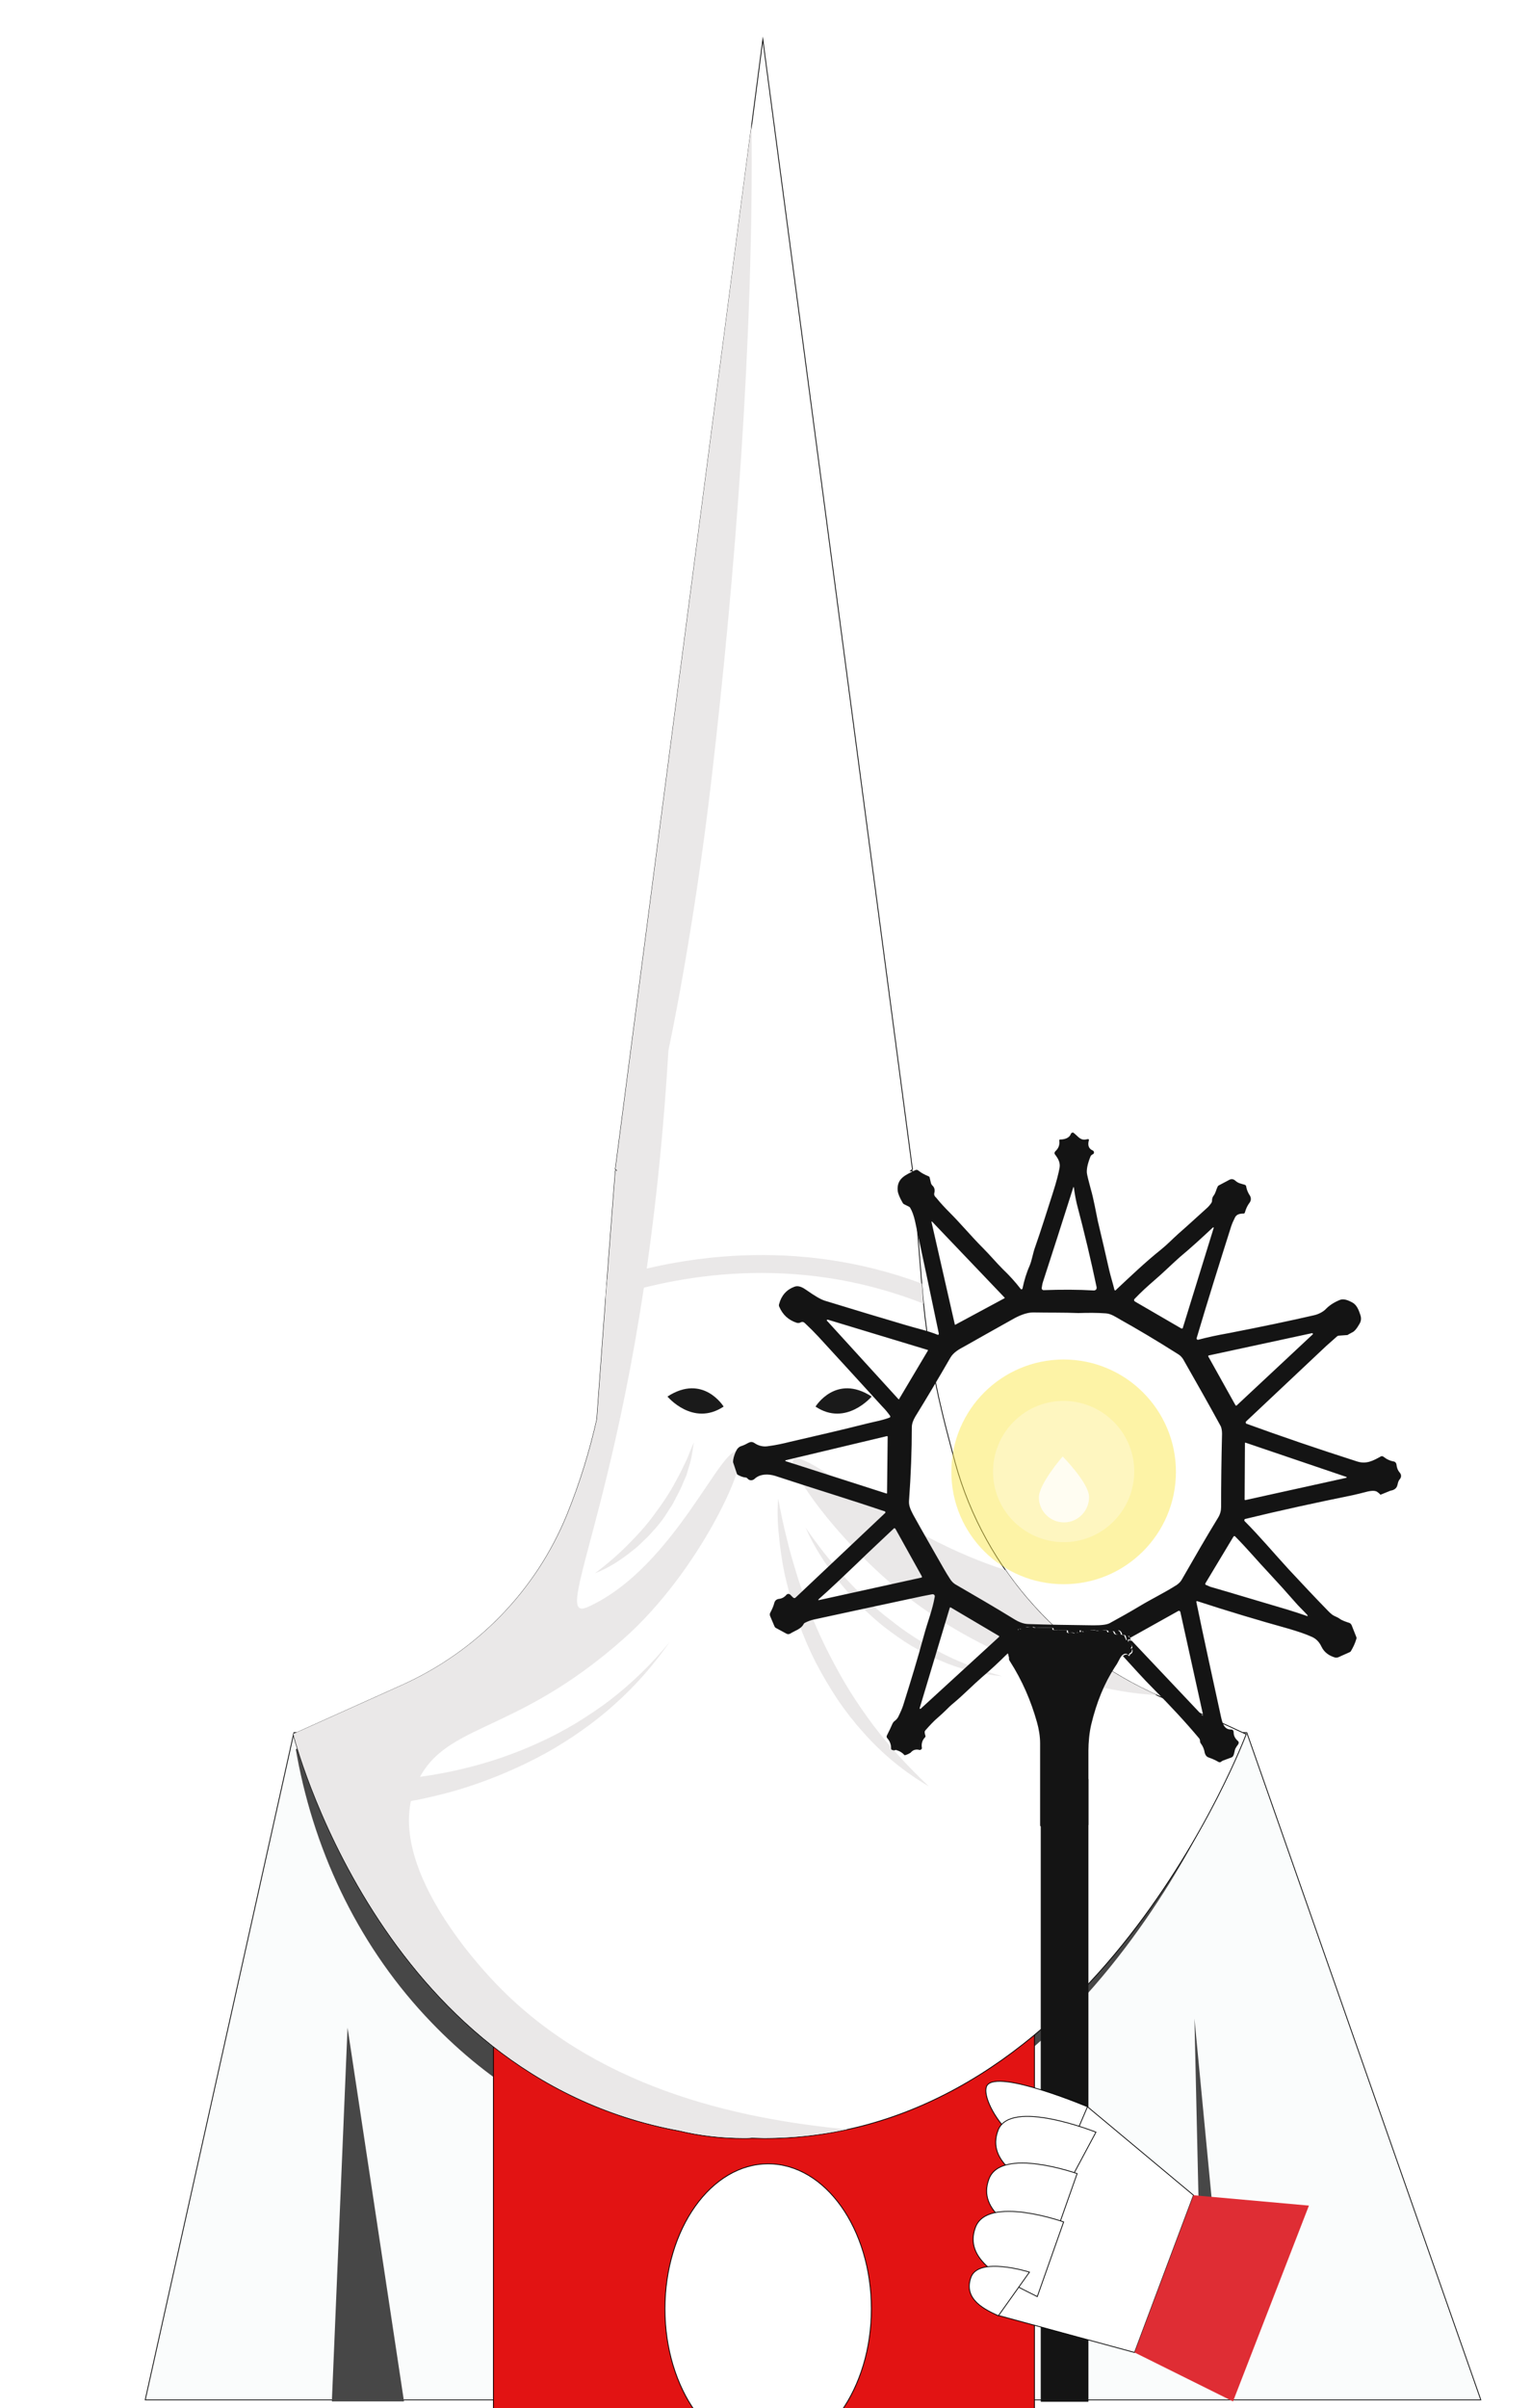 <?xml version="1.0" encoding="UTF-8"?> <svg xmlns="http://www.w3.org/2000/svg" xmlns:xlink="http://www.w3.org/1999/xlink" version="1.1" id="PRINT" x="0px" y="0px" viewBox="0 0 488.1 767.3" style="enable-background:new 0 0 488.1 767.3;" xml:space="preserve"> <style type="text/css"> .st0{fill:#FAFCFC;stroke:#000000;stroke-width:0.25;stroke-miterlimit:10;} .st1{fill:#474747;} .st2{fill:#CFCFCF;} .st3{fill:#E21313;stroke:#000000;stroke-width:0.25;stroke-miterlimit:10;} .st4{fill:#FFFFFF;stroke:#000000;stroke-width:0.25;stroke-miterlimit:10;} .st5{fill:#1A1A1A;} .st6{display:none;} .st7{display:inline;} .st8{fill:#FFFFFF;} .st9{fill:#EAE8E8;} .st10{opacity:0.5;fill:#FDE94F;enable-background:new ;} .st11{opacity:0.29;fill:#FFFFFF;enable-background:new ;} .st12{opacity:0.79;fill:#FFFFFF;enable-background:new ;} .st13{display:inline;fill:#1A1A1A;} .st14{fill:#DF2D34;} .st15{fill:#911D2A;} .st16{fill:#141414;} .st17{fill:none;} </style> <g id="Nazareno_00000085959285010546563350000013233816015729273509_"> <g id="Nazareno"> <polygon id="Tunica" class="st0" points="472.1,764.7 397.5,552.1 93.7,552.1 46.3,764.7 "></polygon> <g id="Sombra_de_tunica"> <path class="st1" d="M378.3,552.6H105.1l-10.8,4.8l0.4,2.2c5.9,31.8,20.4,61.6,42.9,84.9c18.3,19,42.8,35.4,75.2,41.3 c6.7,1.6,13.6,2.4,20.7,2.4c0.8,0,1.7,0,2.5-0.1c1.3,0,2.7,0.1,4,0.1c105.5-0.2,153.6-128.8,153.6-128.8 C388.4,557.1,383.3,554.8,378.3,552.6z"></path> <polygon class="st1" points="380.8,643.2 392,760.2 383.4,758.1 "></polygon> <polygon class="st1" points="105.8,765.2 128.8,765.2 110.8,646.1 "></polygon> </g> <g id="Botones"> <path class="st2" d="M249.4,710.8c0,3.2-2.6,5.8-5.8,5.8s-5.8-2.6-5.8-5.8s2.6-5.8,5.8-5.8C246.8,705,249.4,707.6,249.4,710.8z"></path> <circle class="st2" cx="243.6" cy="743.4" r="5.8"></circle> </g> <rect x="157.3" y="608.4" class="st3" width="172.5" height="258.4"></rect> <ellipse class="st4" cx="244.9" cy="735.7" rx="32.9" ry="46.2"></ellipse> <path id="Capuchon" class="st4" d="M372.9,541.9c-33.3-13.5-58.9-41.2-68.4-75.9c-1.4-5.3-2.8-10.4-4-15.4 c-3.3-13.5-5.5-27.3-6.6-41.1c-1.7-21.6-3-36.4-3-36.4h-0.6l0.6-0.5l-47.7-360l-47,360c0.2,0.2,0.4,0.3,0.6,0.5h-0.6 c0,0-2.9,37.4-5.9,79.2c-2.2,9.8-5.3,20.1-9.5,30.4c-9.9,24.3-28.9,43.7-52.8,54.4l-34.5,15.5c0,0,27.2,108.8,123,126.4 c6.7,1.6,13.6,2.4,20.7,2.4c0.8,0,1.7,0,2.5-0.1c1.3,0,2.7,0.1,4,0.1c105.5-0.2,153.6-128.8,153.6-128.8 C389,548.7,380.9,545.1,372.9,541.9z"></path> <g id="Ojos"> <path class="st5" d="M230.7,448.2c0,0-6.5-10.6-17.9-3.2C212.8,445,220.9,454.7,230.7,448.2z"></path> <path class="st5" d="M260,448.2c0,0,6.5-10.6,17.9-3.2C277.9,445,269.7,454.7,260,448.2z"></path> </g> <g id="Cruz" class="st6"> <g class="st7"> <rect x="241.2" y="591.1" class="st8" width="4" height="50.2"></rect> <path class="st8" d="M246.9,588.1c0,2.1-1.7,3.7-3.7,3.7c-2.1,0-3.7-1.7-3.7-3.7c0-2.1,1.7-3.7,3.7-3.7S246.9,586,246.9,588.1z"></path> <path class="st8" d="M243.2,593.1c0,2-1.7,3.7-3.7,3.7s-3.7-1.7-3.7-3.7s1.7-3.7,3.7-3.7S243.2,591.1,243.2,593.1z"></path> <path class="st8" d="M250.5,593.1c0,2-1.7,3.7-3.7,3.7s-3.7-1.7-3.7-3.7s1.7-3.7,3.7-3.7C248.9,589.4,250.5,591.1,250.5,593.1z"></path> <path class="st8" d="M239.4,641.6c0-2.1,1.7-3.7,3.7-3.7c2.1,0,3.7,1.7,3.7,3.7c0,2.1-1.7,3.7-3.7,3.7 C241.1,645.3,239.4,643.7,239.4,641.6z"></path> <path class="st8" d="M243.2,636.6c0-2,1.7-3.7,3.7-3.7s3.7,1.7,3.7,3.7s-1.7,3.7-3.7,3.7C244.8,640.3,243.2,638.6,243.2,636.6z"></path> <path class="st8" d="M235.8,636.6c0-2,1.7-3.7,3.7-3.7s3.7,1.7,3.7,3.7s-1.7,3.7-3.7,3.7C237.4,640.3,235.8,638.6,235.8,636.6z"></path> </g> <g class="st7"> <rect x="216.8" y="612.8" class="st8" width="50.2" height="4"></rect> <path class="st8" d="M269.9,618.6c-2.1,0-3.7-1.7-3.7-3.7c0-2.1,1.7-3.7,3.7-3.7c2.1,0,3.7,1.7,3.7,3.7 C273.6,616.9,272,618.6,269.9,618.6z"></path> <path class="st8" d="M264.9,614.8c-2,0-3.7-1.7-3.7-3.7s1.7-3.7,3.7-3.7s3.7,1.7,3.7,3.7C268.6,613.2,266.9,614.8,264.9,614.8z"></path> <path class="st8" d="M264.9,622.2c-2,0-3.7-1.7-3.7-3.7s1.7-3.7,3.7-3.7s3.7,1.7,3.7,3.7C268.6,620.6,266.9,622.2,264.9,622.2z"></path> <path class="st8" d="M216.4,611.1c2.1,0,3.7,1.7,3.7,3.7s-1.7,3.7-3.7,3.7c-2.1,0-3.7-1.7-3.7-3.7S214.4,611.1,216.4,611.1z"></path> <path class="st8" d="M221.4,614.8c2,0,3.7,1.7,3.7,3.7s-1.7,3.7-3.7,3.7s-3.7-1.7-3.7-3.7C217.8,616.5,219.4,614.8,221.4,614.8z "></path> <path class="st8" d="M221.4,607.5c2,0,3.7,1.7,3.7,3.7s-1.7,3.7-3.7,3.7s-3.7-1.7-3.7-3.7C217.8,609.1,219.4,607.5,221.4,607.5z "></path> </g> </g> <g id="Sombra_de_capuchon"> <path class="st9" d="M193.1,413.9c21.5-7.3,59.8-14.9,101.3,1.5c-0.2-2.2-0.3-4.3-0.5-6.4c-40.6-15.1-78.1-8.4-100.3-1.3 C193.4,409.8,193.2,411.8,193.1,413.9z"></path> <path class="st9" d="M157,630.9c-4.3-4.6-34-36.5-24.9-60.8c8.3-21.8,30.5-15.8,66.7-47.9c24.3-21.5,39.9-56.6,36.8-59.4 c-4.9-4.4-20.3,36.8-48.3,49.3c-13.5,6,17.9-44.2,25.8-177.4c0,0,8-36.9,13.8-87c7.4-63.7,13.4-139.4,12.7-208.2l-43.4,333 c0.2,0.2,0.4,0.3,0.6,0.5h-0.6c0,0-2.9,37.4-5.9,79.2c-2.2,9.8-5.3,20.1-9.5,30.4c-9.9,24.3-28.9,43.7-52.8,54.4l-34.5,15.5 c0,0,27.2,108.8,123,126.4c6.7,1.6,13.6,2.4,20.7,2.4c0.8,0,1.7,0,2.5-0.1c1.3,0,2.7,0.1,4,0.1c9.2,0,18-1,26.4-2.8 C234.9,675.2,189,665.2,157,630.9z"></path> <path class="st9" d="M320.6,500.3c-15.6-5-32.4-13.5-52.3-27.6c-7.6-5.4-14-9.1-15.3-7.7c-2.5,2.7,14.5,26.6,35.5,43.2 c27.2,21.5,61.5,31.2,80.4,31.9C349.3,531.4,332.6,517.6,320.6,500.3z"></path> <g> <path class="st9" d="M256.8,486.7c3.8,5.6,8,10.9,12.5,15.9c2.3,2.5,4.6,4.9,7,7.1c2.4,2.3,4.9,4.5,7.6,6.5 c2.6,2.1,5.3,4,8.1,5.8c2.8,1.8,5.7,3.5,8.7,5c5.9,3,12.3,5.3,18.8,7.1c-6.8-0.6-13.5-2.2-19.8-5c-3.2-1.3-6.2-3-9.2-4.7 c-3-1.8-5.7-3.8-8.5-5.9c-5.4-4.3-10.2-9.2-14.5-14.5C263.3,498.7,259.5,492.9,256.8,486.7z"></path> </g> <g> <path class="st9" d="M248.1,477.5c0.8,4.4,1.7,8.7,2.8,13c1,4.3,2.3,8.5,3.6,12.7c2.7,8.3,6,16.5,10,24.2 c2,3.9,4.1,7.7,6.4,11.4s4.8,7.3,7.4,10.8c5.3,7,11.3,13.4,17.8,19.6c-7.7-4.5-14.8-10.3-20.8-17.1l-2.2-2.5 c-0.7-0.9-1.4-1.8-2.1-2.6c-1.4-1.8-2.7-3.6-4-5.5c-2.5-3.8-4.8-7.7-6.9-11.7c-4.1-8.1-7.2-16.7-9.3-25.5 c-1.1-4.4-1.8-8.8-2.3-13.3C248,486.5,247.7,482,248.1,477.5z"></path> </g> <g> <path class="st9" d="M121.7,567.1c0.9,0,2,0,3.1-0.1s2.1-0.1,3.2-0.2c2.1-0.2,4.3-0.4,6.4-0.7c4.3-0.6,8.6-1.4,12.8-2.4 c8.5-2,16.8-4.8,24.8-8.5c4-1.8,7.9-3.9,11.6-6.1c3.7-2.3,7.4-4.7,10.9-7.4c7-5.4,13.4-11.6,19-18.5c-5.1,7.3-11,14.1-17.7,20 c-3.3,3-6.9,5.8-10.6,8.4c-3.7,2.6-7.5,5-11.5,7.2c-7.9,4.3-16.3,7.9-25,10.7c-4.3,1.4-8.7,2.5-13.2,3.5 c-2.2,0.5-4.5,0.9-6.8,1.3c-1.1,0.2-2.3,0.3-3.4,0.5c-1.2,0.1-2.3,0.3-3.6,0.4V567.1z"></path> </g> <g> <path class="st9" d="M189.7,501.3c3.6-2.7,7-5.6,10.1-8.7s6.1-6.3,8.7-9.9c2.6-3.5,5.1-7.1,7.1-11c1.1-1.9,2-3.9,3-5.9 c0.5-1,0.9-2,1.3-3.1c0.4-1,0.9-2.1,1.3-3.1c-0.2,1.1-0.3,2.2-0.5,3.3c-0.2,1.1-0.4,2.2-0.7,3.3l-1,3.3 c-0.1,0.6-0.4,1.1-0.6,1.6l-0.7,1.6c-0.8,2.1-2,4.1-3,6.1c-0.5,1-1.2,1.9-1.8,2.9l-0.9,1.4l-1,1.4c-0.7,0.9-1.4,1.8-2.2,2.7 c-0.8,0.8-1.5,1.7-2.3,2.5l-2.5,2.4c-0.8,0.8-1.7,1.5-2.6,2.2C197.8,497.2,193.9,499.7,189.7,501.3z"></path> </g> </g> <g id="Farol"> <g id="Farol_Normal" class="st6"> <g id="Luz" class="st7"> <ellipse class="st10" cx="339" cy="531.1" rx="35.8" ry="35.8"></ellipse> <path class="st11" d="M361.5,530.4c0.3,12.4-9.5,22.8-21.9,23.1s-22.8-9.5-23.1-21.9c-0.3-12.4,9.5-22.8,21.9-23.1 C350.8,508.2,361.2,518,361.5,530.4z"></path> <path class="st12" d="M347.1,539c0.1,4.4-3.4,8.1-7.8,8.2c-4.4,0.1-8.1-3.4-8.2-7.8c-0.1-4.4,7.6-13.2,7.6-13.2 S347,534.6,347.1,539z"></path> </g> <rect id="Baculo" x="331.8" y="566.9" class="st13" width="15.2" height="198.4"></rect> <g id="Mano" class="st7"> <g id="Guante"> <path class="st14" d="M347,671.3c0,0-28.5-12-32-6.8c-2.9,4.4,10.4,27.3,32.8,24.8c0,0,5.7-7.6,5.1-7.3 C352.4,682.3,347,671.3,347,671.3z"></path> <g> <polygon class="st14" points="347,671.3 380.8,699.5 362,749.6 318.6,737.8 "></polygon> <path class="st14" d="M349.7,679.4c0,0-27.3-10.9-31.2-0.6c-3.9,10.3,8.2,16.4,19.7,22.1L349.7,679.4z"></path> <path class="st14" d="M343.7,692.6c0,0-24.2-8.6-28.1,1.7s8.2,16.4,19.7,22.1L343.7,692.6z"></path> <path class="st14" d="M339.4,708c0,0-24.2-8.6-28.1,1.7s8.2,16.4,19.7,22.1L339.4,708z"></path> <path class="st14" d="M328.5,724c0,0-16.4-5.2-18.7,1.8c-2.4,7,4.7,10.2,8.8,12.1L328.5,724z"></path> </g> <polygon class="st14" points="380.8,699.5 417.6,702.8 393.4,765.2 362,749.6 "></polygon> </g> <path id="Sombra_de_guante" class="st15" d="M325,739.5c0,0,13.4-26.7,17.8-44.1c0.5-2.1,3.1-2.9,4.7-1.3l14.2,14.3 c7.5,7.5,17.1,12.6,27.5,14.5l19.3,3.5l-15,38.8l-31.4-15.6L325,739.5z"></path> </g> <g id="Farol_00000140721235983441178580000000117843256375951008_" class="st7"> <path class="st5" d="M300.9,480.5l17.1,86.4h42.8l17.1-86.4L300.9,480.5L300.9,480.5z M352.6,554.6h-26.5l-10.6-61.8h47.7 L352.6,554.6z"></path> <path class="st5" d="M317.4,481.4h45.9c0,0-18.2-10.7-23-26.4C340.3,455,335,475.8,317.4,481.4z"></path> <g> <rect x="338.9" y="430.6" class="st5" width="3" height="38"></rect> <rect x="320.4" y="447.1" class="st5" width="38" height="3"></rect> </g> <rect x="288" y="480.5" class="st5" width="103" height="12.3"></rect> <rect x="324.9" y="566.9" class="st5" width="29.2" height="5.9"></rect> <polygon class="st5" points="387.8,483.5 366.4,566.9 360.8,566.9 383.2,483.5 "></polygon> <rect x="353.2" y="554.6" class="st5" width="13.2" height="12.3"></rect> <polygon class="st5" points="290.4,483.5 311.8,566.9 317.4,566.9 294.9,483.5 "></polygon> <rect x="312.3" y="554.6" class="st5" width="13.2" height="12.3"></rect> </g> </g> <g id="Farol_de_Estrella"> <g id="Luz_00000078008991353694060360000018358454307918236095_"> <ellipse class="st10" cx="339.1" cy="469" rx="35.8" ry="35.8"></ellipse> <path class="st11" d="M361.6,468.3c0.3,12.4-9.5,22.8-21.9,23.1s-22.8-9.5-23.1-21.9c-0.3-12.4,9.5-22.8,21.9-23.1 C350.9,446.1,361.3,455.9,361.6,468.3z"></path> <path class="st12" d="M347.2,476.9c0.1,4.4-3.4,8.1-7.8,8.2s-8.1-3.4-8.2-7.8s7.6-13.2,7.6-13.2S347.1,472.5,347.2,476.9z"></path> </g> <rect id="Baculo_00000122718593963672436690000006180911696856552617_" x="331.8" y="566.9" class="st16" width="15.2" height="198.4"></rect> <g id="Mano_00000095330922697084801540000004781251814049689244_"> <g id="Guante_00000093870394474868460880000011479320155318723737_"> <path class="st4" d="M346.7,671.3c0,0-28.5-12-32-6.8c-2.9,4.4,10.4,27.3,32.8,24.8c0,0,5.7-7.6,5.1-7.3 C352.1,682.3,346.7,671.3,346.7,671.3z"></path> <g> <polygon class="st4" points="346.7,671.3 380.5,699.5 361.7,749.6 318.3,737.8 "></polygon> <path class="st4" d="M349.4,679.4c0,0-27.3-10.9-31.2-0.6c-3.9,10.3,8.2,16.4,19.7,22.1L349.4,679.4z"></path> <path class="st4" d="M343.4,692.6c0,0-24.2-8.6-28.1,1.7s8.2,16.4,19.7,22.1L343.4,692.6z"></path> <path class="st4" d="M339.1,708c0,0-24.2-8.6-28.1,1.7s8.2,16.4,19.7,22.1L339.1,708z"></path> <path class="st4" d="M328.2,724c0,0-16.4-5.2-18.7,1.8c-2.4,7,4.7,10.2,8.8,12.1L328.2,724z"></path> </g> <polygon class="st14" points="380.5,699.5 417.3,702.8 393.1,765.2 361.7,749.6 "></polygon> </g> <path id="Sombra_de_guante_00000078746383634565001700000012767061912722624136_" class="st17" d="M324.7,739.5 c0,0,13.4-26.7,17.8-44.1c0.5-2.1,3.1-2.9,4.7-1.3l14.2,14.3c7.5,7.5,17.1,12.6,27.5,14.5l19.3,3.5l-15,38.8l-31.4-15.6 L324.7,739.5z"></path> </g> <g id="Farol_de_estrella"> <path class="st16" d="M429.6,425.4l-2.8,0.2c-0.2,0-0.3,0.1-0.5,0.2l-3.5,3.1l-25.5,24c-0.2,0.2-0.2,0.5,0,0.7 c0,0.1,0.1,0.1,0.2,0.1c10.7,3.9,22.4,7.9,35.2,12c2.9,0.9,5-0.2,7.5-1.6c0.3-0.2,0.6-0.1,0.9,0.1c1,0.8,2.1,1.3,3.3,1.5 c0.4,0.1,0.7,0.4,0.8,0.9c0.1,1,0.4,1.9,1.1,2.7c0.5,0.6,0.5,1.4,0,2c-0.9,1-0.5,2.2-1.4,3c-0.4,0.4-1,0.6-1.6,0.7l-3.2,1.3 c-0.3-0.4-0.7-0.7-1-0.9c-0.9-0.7-2.9-0.2-4,0.1c-1.1,0.3-2.4,0.6-3.7,0.9c-11.8,2.4-23.3,4.9-34.4,7.6c-0.2,0-0.3,0.3-0.3,0.5 c0,0.1,0.1,0.1,0.1,0.2c4.8,4.8,9.4,10.3,14,15.3c4.1,4.4,8.3,8.9,12.7,13.4c0.3,0.3,0.7,0.7,1.1,1c0.7,0.6,1.7,0.8,2.5,1.4 c0.8,0.6,2.1,1,3,1.3c0.4,0.1,0.6,0.4,0.8,0.7l1.5,3.8c0.1,0.2,0.1,0.5,0,0.7c-0.4,1.4-1,2.6-1.7,3.8c-0.1,0.2-0.3,0.3-0.5,0.4 l-3.6,1.6c-0.3,0.1-0.5,0.1-0.8,0.1c-1.9-0.5-3.6-1.6-4.5-3.5c-0.7-1.5-1.7-2.5-3-3.1c-2.2-1-4.7-1.8-7.4-2.6 c-9.7-2.7-19.4-5.6-29.2-8.8c-0.1,0-0.2,0-0.3,0.1v0.1c2.3,11.2,5,23.5,7.9,36.8c0.4,1.7,0.9,3.9,3.1,3.9 c0.6,0,0.9,0.3,0.9,0.9c0,1.1,0.5,2,1.3,2.7c0.4,0.3,0.4,0.8,0.1,1.2s-0.6,0.8-0.8,1.2c-0.4,0.8-0.3,1.7-0.8,2.5 c-0.1,0.2-0.3,0.3-0.5,0.4l-2.7,1c-0.2,0.1-0.4,0.2-0.5,0.3c-0.3,0.3-0.7,0.3-1,0.1c-1-0.6-2-1-3.1-1.4c-0.6-0.2-1-0.7-1.2-1.4 c-0.2-1.2-0.6-2.2-1.3-3.1c-0.1-0.2-0.2-0.3-0.2-0.5c0-0.5-0.1-0.9-0.4-1.2c-4.2-5-9-10.2-14.4-15.6c-3.4-3.4-6.5-6.9-9.8-10.5 c0.8-0.6,1.4-0.7,1.8-0.1c0.1,0.1,0.2,0.1,0.3,0l0.1-0.1c-0.1-0.2,0-0.3,0.2-0.4c0.6-0.3,0.8-0.8,0.6-1.5c0,0,0,0-0.1,0 s-0.2,0-0.2-0.1s0.1-0.3,0.2-0.3c0.1-0.1,0.1-0.1,0.1-0.3s-0.1-0.4-0.2-0.6c-0.3-0.3-0.5-0.5-0.8-0.8c-0.1-0.1-0.2-0.2-0.2-0.4 c0-0.1,0-0.1,0-0.2c0.1-0.2,0.2-0.3,0.4-0.2c0.2,0.1,0.4,0.1,0.6,0.1l22.3,23.6c0.4,0.4,0.5,0.3,0.4-0.2l-7.2-32.6 c-0.1-0.2-0.3-0.4-0.5-0.3h-0.1l-15.4,8.6c-0.1,0-0.2-0.1-0.2-0.4c0-0.1-0.1-0.2-0.2-0.2s-0.1,0-0.2,0.1 c-0.2,0.3-0.2,0.7-0.1,1c0.1,0.4,0,0.4-0.2,0.1c-0.2-0.4-0.4-0.7-0.5-1.2c-0.1-0.2-0.2-0.3-0.4-0.3l-0.5-0.1 c-0.2,0-0.3-0.1-0.3-0.3c-0.1-0.5-0.4-0.9-0.9-1.1c-0.2-0.1-0.3,0-0.3,0.1c-0.1,0.4,0.1,0.7,0.4,0.9c0.1,0.1,0.1,0.1,0,0.2 c-0.8,0.3-1.3,0.1-1.5-0.6c-0.1-0.2-0.2-0.3-0.3-0.3c-0.2-0.1-0.4,0-0.6,0.1c-0.1,0.1-0.3,0.2-0.5,0.2s-0.4,0-0.5,0 s-0.2-0.1-0.1-0.2c0-0.1,0-0.2-0.2-0.3c-0.1-0.1-0.2-0.1-0.3-0.1c-0.7-0.1-1.3-0.1-2,0.2c-0.2,0.1-0.4,0.1-0.6,0 c-0.5-0.1-1-0.2-1.5-0.3s-1,0-1.5,0.2s-1,0.3-1.6,0.4c-0.1,0-0.2,0-0.3-0.1c-0.2-0.1-0.3-0.1-0.5-0.1l0,0l0,0l0.1,0.1v0.1 c-0.2,0-0.3,0-0.4,0s-0.1-0.1,0-0.2c0.1-0.1,0.1-0.1,0-0.2c0,0,0,0-0.1-0.1c-0.1,0-0.1,0-0.2,0c-0.2,0-0.2,0.1-0.1,0.3 c0,0.1,0.1,0.2,0,0.2c-0.1,0.2-0.2,0.3-0.4,0.2c-0.3-0.1-0.6,0-0.8,0.2c-0.1,0.1-0.2,0.1-0.4,0c-0.4-0.2-0.9-0.2-1.3-0.1 c-0.2,0-0.3,0-0.5,0c-0.3-0.1-0.4-0.3-0.3-0.4c0.1-0.3,0-0.4-0.3-0.4c-1.3,0-2.6,0-3.9-0.1c-0.1,0-0.2,0-0.3-0.1 c-0.1-0.1-0.1-0.1-0.1-0.2c0-0.3-0.1-0.4-0.3-0.4l-4.7-0.1c-0.1,0-0.2,0-0.3,0.1c-0.1,0-0.2,0-0.2,0c-0.2,0-0.3,0-0.5-0.1 c-0.3-0.2-0.7-0.3-1.1-0.2c-0.6,0.2-0.8,0.1-1.4,0c-0.2,0-0.4,0-0.5,0.2c-0.5,0.5-1.1,0.7-1.7,0.4h-0.1l-0.1,0.3 c0,0.2-0.1,0.2-0.1,0l-0.1-0.3l0,0c-0.4,0.2-0.7,0.5-0.8,0.9c0,0.2-0.1,0.3-0.3,0.4l-0.9,0.7c-0.1,0.1-0.2,0.2-0.2,0.4 l-0.1,1.8c0,0.2-0.1,0.3-0.2,0.4l-0.3,0.1c-0.2,0.1-0.3,0.2-0.3,0.4c-0.2,1.2,0,2.6,0.4,4.2l-0.5-1.2c-0.1-0.2-0.3-0.2-0.4-0.2 c0,0-0.1,0-0.1,0.1c-2.6,2.6-5.3,5.1-8,7.4c-3.1,2.7-5.9,5.6-9,8.2c-1,0.8-1.8,1.6-2.6,2.4c-0.8,0.8-1.7,1.6-2.5,2.3 c-1.3,1.1-2.6,2.5-4,4.1c-0.1,0.1-0.2,0.3-0.2,0.5c0,0.4,0.1,0.7,0.2,1.1c0.1,0.2,0.1,0.4-0.1,0.6c-0.9,0.9-1.2,2.1-1,3.3 c0.1,0.3-0.2,0.6-0.5,0.7c-0.1,0-0.2,0-0.3,0c-1.1-0.3-2.1,0-2.8,0.9c-0.7,0.4-1.3,0.7-1.9,0.8c-0.7-0.8-1.5-1.3-2.5-1.6 c-0.2-0.1-0.4-0.1-0.6,0c-0.3,0.1-0.6,0-0.9-0.1c-0.2-0.1-0.3-0.2-0.3-0.4c0-1.3-0.4-2.4-1.2-3.3c-0.3-0.3-0.3-0.7-0.1-1 c0.6-1.2,1.2-2.4,1.7-3.6c0.2-0.4,0.4-0.7,0.7-0.9c0.4-0.3,0.8-0.7,1.1-1.2c0.8-1.6,1.4-3,1.7-4c2.3-7.3,4.6-14.8,6.7-22.6 c1.1-4,2.6-7.7,3.3-11.8c0.1-0.4-0.2-0.8-0.6-0.8c-0.1,0-0.2,0-0.2,0c-1.1,0.2-2.1,0.4-3.1,0.6c-10.9,2.3-22.3,4.8-34.4,7.4 c-1.1,0.2-2.1,0.6-3.1,1.1c-0.2,0.1-0.3,0.2-0.4,0.4c-0.8,1.6-2.8,2.1-4.2,3c-0.3,0.2-0.8,0.3-1.2,0.1l-3.5-1.9 c-0.2-0.1-0.3-0.3-0.4-0.5l-1.4-3.3c-0.1-0.3-0.1-0.6,0-0.9c0.6-1.1,1.1-2.2,1.4-3.4c0.2-0.6,0.7-1,1.3-1.1 c1-0.1,1.8-0.5,2.5-1.3c0.3-0.4,0.9-0.4,1.2-0.1l0,0l0.9,0.9c0.3,0.3,0.6,0.3,0.9,0l28.5-26.9c0.1-0.1,0.1-0.3,0-0.4l-0.1-0.1 c-11.5-3.9-23.4-7.5-34.9-11.3c-2.2-0.7-4.9-0.7-6.6,0.9c-0.7,0.7-1.8,0.6-2.3-0.1c-0.2-0.2-0.4-0.3-0.6-0.3 c-1-0.1-1.9-0.5-2.7-1l-1.3-3.9c0-0.9,0.3-2.1,0.9-3.4c0.4-0.9,1-1.5,1.7-1.7c0.9-0.3,1.7-0.7,2.4-1.1c0.6-0.3,1.2-0.3,1.8,0.1 c1.3,0.9,2.8,1.3,4.5,1c2.3-0.3,4.6-0.8,7-1.4c8.7-2,16.9-3.9,24.4-5.8c2.4-0.6,4.9-1,7.2-1.9c0.2-0.1,0.3-0.2,0.2-0.4v-0.1 c-0.7-1-1.5-2-2.5-3c-7-7.7-13.8-15.1-20.4-22.3c-1.3-1.4-2.7-2.8-4.3-4.3c-0.4-0.4-0.9-0.5-1.4-0.2c-0.4,0.2-0.8,0.2-1.2,0.1 c-2.7-0.9-4.5-2.6-5.6-5.2c-0.1-0.3-0.1-0.5,0-0.8c0.7-2.7,2.4-4.6,4.9-5.5c1.3-0.5,2.7,0.3,3.7,1c2.7,1.9,4.7,3.1,6.1,3.5 c8.8,2.7,17.4,5.3,25.9,7.8c3.3,1,6.7,1.7,9.9,3c0.2,0.1,0.3,0,0.4-0.2c0-0.1,0-0.1,0-0.2c-2.4-11.4-4.9-23.4-7.6-35.9 c-0.4-1.7-0.9-3.1-1.5-4.1c-0.1-0.2-0.2-0.3-0.4-0.4l-1.6-0.8c-0.2-0.1-0.3-0.2-0.4-0.4c-1-1.7-1.5-3-1.6-3.8 c-0.4-4.1,2.6-5.1,5.5-6.6c0.4-0.2,0.8-0.2,1.1,0.1c1,0.8,2,1.3,3.2,1.8c0.2,0.1,0.4,0.2,0.4,0.5l0.4,1.7 c0.1,0.3,0.2,0.5,0.4,0.7c0.7,0.6,0.9,1.4,0.7,2.3c-0.1,0.3-0.1,0.6,0,0.9c0.2,0.5,0.5,0.6,0.7,0.9c1.3,1.6,2.7,3.1,4.1,4.5 c3.7,3.7,7,7.7,10.7,11.4c2.2,2.2,4.2,4.6,6.3,6.7c2.1,2,4,4.1,5.7,6.3c0.1,0.2,0.4,0.2,0.5,0c0.1-0.1,0.1-0.1,0.1-0.2 c0.5-2.4,1.2-4.8,2.3-7.3c0.7-1.7,1-3.9,1.7-5.8c1.9-5.4,3.7-11.2,5.6-17.1c1.2-3.7,1.9-6.5,2.2-8.2c0.3-1.7-0.5-3-1.5-4.3 c-0.2-0.3-0.1-0.6,0.1-0.9c1.1-1,1.5-2.1,1.3-3.5c0-0.2,0.1-0.3,0.2-0.3l0,0c1.4,0,3-0.4,3.5-1.8c0.1-0.3,0.5-0.5,0.8-0.4 c0.1,0,0.1,0,0.1,0.1c1.5,1.1,2.1,2.6,4.3,2c0.5-0.1,0.7,0.1,0.5,0.5c-0.4,1.6,0.1,2.6,1.3,3.1c0.1,0.1,0.3,0.2,0.3,0.3 c0.2,0.5,0,0.8-0.5,1c-0.2,0.1-0.4,0.3-0.5,0.5c-0.9,2.2-1.3,4-1.2,5.3c0.1,0.8,0.5,2.4,1.2,5c1,3.4,1.7,7.6,2.3,10.4 c1.2,5,2.4,10.2,3.6,15.5c0.5,2.2,1.2,4.3,1.7,6.4c0,0.1,0.2,0.2,0.3,0.2c0,0,0.1,0,0.1-0.1c4.7-4.4,9.4-8.9,14.4-12.9 c2-1.6,3.7-3.4,5.6-5.1c3.1-2.7,6-5.4,8.9-8c0.6-0.5,1.1-1.1,1.6-1.8c0.1-0.2,0.2-0.4,0.2-0.6c0-0.6,0.1-1.2,0.5-1.7 c0.7-0.9,0.8-1.9,1.3-2.9c0.1-0.2,0.2-0.3,0.4-0.4l3.4-1.8c0.6-0.3,1.2-0.2,1.7,0.2c1.1,1,1.8,1,3.1,1.4 c0.3,0.1,0.5,0.3,0.5,0.6c0.2,1.1,0.6,2,1.2,2.9c0.4,0.7,0.4,1.5-0.1,2.2c-0.7,0.9-1.2,2-1.5,3.1c-0.1,0.3-0.2,0.4-0.5,0.4 c-1.1,0-2.2,0.2-2.7,1.3c-0.5,1-0.9,1.9-1.2,2.8c-3.9,12.3-7.6,24.1-11,35.6c-0.1,0.2,0.1,0.4,0.3,0.5c0.1,0,0.1,0,0.2,0 c3-0.8,6.3-1.5,9.7-2.1c10.3-2,19.4-3.9,27.2-5.7c1.4-0.3,3-1.1,3.9-2.1c1-1,2.4-2,4.4-2.8c1.2-0.5,2.8,0.2,3.9,0.8 c1.5,0.8,2.1,2.5,2.6,4c0.3,0.9,0.3,1.8-0.2,2.7c-0.9,1.6-1.7,2.6-2.5,2.9C430.9,424.7,430.2,425,429.6,425.4z M349.6,410.1 c-1.8-8.6-3.9-17.4-6.3-26.5c-0.4-1.7-0.7-3.4-0.9-5c-0.1-0.5-0.2-0.5-0.3,0c-3.4,10.7-6.6,20.7-9.6,29.9 c-0.2,0.6-0.3,1.3-0.4,2c0,0.3,0.2,0.5,0.5,0.6l0,0c5.7-0.2,11.1-0.2,16.2,0.1C349.4,411.1,349.7,410.8,349.6,410.1z M304.4,422c0,0.1,0.1,0.2,0.2,0.1l0,0l15.6-8.4c0.1,0,0.1-0.1,0.1-0.2l0,0l-23.1-24.2c-0.1-0.1-0.2-0.1-0.2,0 c0,0-0.1,0.1,0,0.2L304.4,422z M368.1,407.9c-2.2,1.9-4.4,3.9-6.4,6c-0.2,0.2-0.2,0.5,0,0.7c0,0,0.1,0,0.1,0.1l14.8,8.6 c0.2,0.1,0.4,0,0.5-0.1v-0.1l9.8-31.7c0.1-0.4,0-0.4-0.3-0.2c-3.4,3.2-6.9,6.4-10.5,9.4C373.4,403,370.8,405.6,368.1,407.9z M329.4,418.2c-2.2,0-4.7,1.1-6.6,2.2c-5.4,3-10.5,5.9-15.3,8.6c-1.7,0.9-3.5,1.9-4.5,3.6c-3.8,6.6-7.5,12.8-11.2,18.8 c-0.7,1.2-1.1,2.3-1.1,3.4c0,7.4-0.3,15.2-0.9,23.5c-0.1,1.6,0.6,2.9,1.3,4.3c3.1,5.6,6.4,11.3,9.7,17.1 c0.7,1.2,1.4,2.4,2.2,3.6c0.4,0.6,0.9,1.1,1.5,1.5c6.2,3.6,12.6,7.3,19.1,11.3c1.5,0.9,3,1.4,4.4,1.4 c5.9,0.2,12.8,0.3,20.6,0.4c2.6,0,4.3-0.2,5.2-0.7c3.3-1.8,6.5-3.6,9.5-5.4c4-2.4,8-4.3,11.9-6.8c0.7-0.5,1.3-1.1,1.7-1.9 c3.9-6.8,7.7-13.4,11.5-19.6c0.6-1,0.9-2.1,0.9-3.3c0-7.5,0.1-15.3,0.3-23.3c0-0.8-0.1-1.9-0.5-2.6 c-3.5-6.4-7.5-13.5-11.9-21.2c-0.4-0.6-0.9-1.2-1.6-1.6c-7.1-4.5-13.2-8.1-18.4-11c-1.4-0.8-3-1.9-4.6-2 c-2.7-0.2-5.6-0.2-8.8-0.1C339.1,418.2,334.3,418.3,329.4,418.2z M286.4,445.8c0.1,0.1,0.2,0.1,0.3,0c0,0,0,0,0-0.1l9.1-15.3 c0.1-0.1,0-0.3-0.1-0.3c0,0,0,0-0.1,0l-31.7-9.6c-0.1,0-0.3,0-0.3,0.2c0,0.1,0,0.2,0.1,0.2L286.4,445.8z M385.4,431.9 c-0.1,0-0.2,0.1-0.2,0.2c0,0,0,0,0,0.1l8.7,15.6c0.1,0.1,0.2,0.1,0.3,0.1l0,0l24.3-22.7c0.1-0.1,0.1-0.2,0-0.3 c0,0-0.1-0.1-0.2-0.1L385.4,431.9z M282.6,475.9c0.1,0,0.2,0,0.2-0.1c0,0,0,0,0-0.1l0.2-17.9c0-0.1-0.1-0.2-0.2-0.2l0,0 l-32.3,7.7c-0.1,0-0.2,0.1-0.1,0.2c0,0.1,0.1,0.1,0.1,0.1L282.6,475.9z M397.1,459.7c-0.1,0-0.2,0-0.2,0.1c0,0,0,0,0,0.1 l-0.1,17.9c0,0.1,0.1,0.2,0.2,0.2l0,0l32.2-7.1c0.1,0,0.2-0.1,0.1-0.2c0-0.1-0.1-0.1-0.1-0.1L397.1,459.7z M273.2,498.2 c-4.6,4.4-8.6,8.2-12,11.2c-0.5,0.4-0.4,0.6,0.2,0.4l32.3-7.1c0.2,0,0.3-0.2,0.2-0.3v-0.1l-8.4-15.1c-0.1-0.2-0.3-0.3-0.5-0.2 c0,0-0.1,0-0.1,0.1C281.1,490.7,277.2,494.3,273.2,498.2z M385.8,505.6c8.3,2.4,16.8,5,25,7.4c1.9,0.6,3.8,1.2,5.5,1.8 c0.7,0.3,0.8,0.1,0.3-0.4c-1.2-1.3-2.6-2.6-3.7-3.9c-2.8-3.2-5.5-6.2-8.3-9.2c-3.6-3.8-7.1-8-10.8-11.7 c-0.2-0.2-0.4-0.2-0.6,0.1l-8.9,14.8c-0.1,0.2,0,0.4,0.1,0.5l0,0C384.9,505.2,385.4,505.4,385.8,505.6z M318.5,521.6 c0.1-0.1,0.1-0.2,0-0.3l0,0l-15.4-9.1c-0.1-0.1-0.2,0-0.3,0.1l0,0l-9.6,32c0,0.1,0,0.2,0.1,0.2s0.1,0,0.2,0L318.5,521.6z"></path> <path class="st6" d="M384.2,453.5c1.1-0.3,2.1,0,3.1,1c2.3,2.2,1.1,4.5-1.5,5.1c-0.4,0.1-0.6,0.3-0.6,0.7 c-0.2,4.3-0.3,8.8-0.2,13.4c0,0.9,0.2,1.9,0.4,2.9c0.1,0.2,0.2,0.4,0.4,0.5c1.7,1.2,3,3.4,1.4,5.2c-0.7,0.8-2,1-3,0.8 c-0.4-0.1-0.8,0.1-1,0.4l-8.6,14.5c-0.1,0.2-0.1,0.4,0,0.6c0.4,1,0.8,2.3,0.1,3.3c-0.9,1.4-2.5,2-3.9,1.3 c-0.2-0.1-0.4-0.2-0.6-0.2s-0.4,0-0.5,0.1c-4.4,2.5-8.9,5-13.5,7.5c-0.8,0.4-1.3,1.1-1.6,2c-0.3,1.3-1.5,2.6-2.8,2.8 c-0.2,0-0.4,0-0.6-0.1c-0.9-0.6-1.7-1.6-2.8-1.8c-0.6-0.1-1.2-0.2-1.9-0.2c-5.6,0-10.4,0-14.5,0c-1.3,0-2.7,0.2-4.3,0.7 c-0.8,0.2-1.6,0.3-2.4,0.2c-0.2,0-0.4-0.1-0.5-0.3c-0.6-1.1-1.1-2.4-2.1-3.2c-0.7-0.6-1.5-1.2-2.4-1.7 c-3.4-2.1-6.9-4.1-10.3-6.1c-0.4-0.3-0.9-0.3-1.4-0.3c-2.1,0.3-4.8,0-4.8-2.7c0-0.7,0.4-1.3,0.7-2c0.1-0.2,0.1-0.4,0-0.6 c-2.6-4.6-5.2-9.3-7.9-14c-0.5-0.8-1.5-1.1-2.4-1.3c-0.2-0.1-0.4-0.2-0.5-0.3c-1.6-1.6-1.5-3.1,0.1-4.6c0.5-0.4,0.7-1,0.7-1.7 l0.2-16.7c0-0.2-0.1-0.4-0.3-0.5c-2-1.5-2.9-3.6-0.6-5.3c0.9-0.7,1.8-0.8,2.8-1.2c0.2-0.1,0.4-0.2,0.5-0.4l7.9-13.4 c0.1-0.2,0.1-0.4,0.1-0.6c-0.4-1.5-0.9-2.8,0.1-4.1c1-1.4,3.2-1,4.5-0.4c0.2,0.1,0.4,0.1,0.6,0c4.1-2.3,8.4-4.7,12.8-7.2 c0.7-0.4,1.4-0.9,2-1.4c0.1-0.1,0.2-0.3,0.2-0.4l0.5-2.1c0-0.2,0.2-0.3,0.3-0.4c1.2-0.7,2.4-0.9,3.8-0.4 c0.2,0.1,0.4,0.2,0.5,0.4c0.5,0.9,1.6,1.4,3.2,1.4c5.1,0.1,10.2,0.1,15.3,0c0.3,0,0.6-0.2,0.7-0.5c0.6-2,2.4-3.1,4.3-1.8 c1.4,0.9,2,2.2,1.7,3.9c-0.1,0.4,0.1,0.7,0.4,0.9l14.8,8.5c0.2,0.1,0.3,0.1,0.5,0c1-0.4,2-0.6,3-0.6c0.2,0,0.4,0.1,0.6,0.2 c1.8,1.4,2,3,0.8,4.9c-0.5,0.8,0,1.2,0.3,1.8c2.6,4.4,5.2,8.9,7.7,13.5C383.8,453.5,383.9,453.5,384.2,453.5z M340.4,440.1 c-0.3,0.3-0.7,0.3-1,0.1c-0.1-0.1-0.1-0.1-0.2-0.2c-2.7-4.5-5.2-8.9-7.7-13.2c-0.3-0.6-0.6-0.9-0.8-1.1 c-0.7-0.5-0.8-0.4-0.4,0.4c2.5,4.1,4.9,8.3,7.3,12.6c0.5,0.8,1,1.6,1.6,2.4c0.3,0.4,0.8,0.4,1.2,0.1l0,0 c0.5-0.4,0.8-0.8,1.1-1.2c2.8-4.3,5.7-9.1,8.7-14.2c0.1-0.2,0.1-0.3-0.1-0.4l-0.1-0.1c0,0,0,0-0.1,0c-2.9,4.5-5.8,9-8.7,13.8 C341.1,439.4,340.8,439.7,340.4,440.1z M353.9,444.6c-0.4,0-0.7-0.2-0.7-0.6c0.2-6.3,0.2-12.3-0.1-17.9c0-0.2-0.2-0.3-0.3-0.3 l0,0h-0.2c0,0-0.1,0-0.1,0.1c0.1,6.1,0.1,12,0.2,17.7c0,0.7,0.3,1.3,0.9,1.8c0.2,0.1,0.3,0.1,0.5,0.1l16-8.2 c0.1-0.1,0.2-0.2,0.2-0.4v-0.2c0-0.2-0.1-0.2-0.3-0.1l-15.8,8.1C354.2,444.6,354,444.6,353.9,444.6z M325.3,444.1l-14.4-8.2 c-0.2-0.1-0.3-0.1-0.4,0.1l-0.1,0.2v0.1l14.9,8.6c0.6,0.3,1.3,0.1,1.6-0.4c0.1-0.1,0.1-0.3,0.2-0.5c0.4-4.3,0.7-8.8,0.9-13.5 c0.1-1.4,0-2.8-0.1-4.2c0,0,0,0-0.1,0h-0.2c-0.1,0-0.2,0.1-0.2,0.2l-0.9,17c0,0.5-0.4,0.9-0.9,0.8 C325.6,444.2,325.4,444.2,325.3,444.1z M308.6,437.7c0-0.1-0.1-0.1-0.2-0.1l-0.3,0.2c-0.1,0-0.1,0.1-0.1,0.2l8.8,15.8 c0,0.1,0.1,0.1,0.2,0.1l0.3-0.2c0.1,0,0.1-0.1,0.1-0.2L308.6,437.7z M381.8,455.8c-3.5,0.1-7.2-0.1-10.9-0.5 c-2.4-0.3-4.7-0.3-7.1-0.3c-0.4,0-0.8-0.4-0.8-0.8c0-0.1,0-0.3,0.1-0.4l8.5-14.6c0.1-0.1,0-0.3-0.1-0.4l-0.1-0.1 c-0.1,0-0.1,0-0.2,0l0,0l-8.4,14.4c-0.5,0.8-0.2,1.8,0.6,2.3c0.2,0.1,0.5,0.2,0.8,0.2c2.4,0.1,4.8,0.3,7.3,0.6 c3.2,0.4,6.6,0.4,10.2,0.1c0.1,0,0.2-0.1,0.2-0.2L381.8,455.8L381.8,455.8z M340.1,445.9c-0.4-0.9-0.5-1.9-0.3-3 c0-0.2-0.1-0.4-0.3-0.5c-0.1,0-0.1,0-0.2,0l-10.7,2.8c-0.4,0.1-0.5,0.3-0.2,0.7l1.8,2.2c0.2,0.3,0.6,0.4,1,0.3 c1-0.3,1.8,0,2.4,0.9c0.2,0.3,0.4,0.4,0.7,0.3l3.7-0.7c0.4-0.1,0.7-0.4,0.8-0.7c0.2-0.7,0.6-1.3,1.2-1.9 C340.2,446.2,340.2,446,340.1,445.9z M341.2,446.1c1.1,0.6,2,1.4,2.6,2.5c0.2,0.3,0.4,0.4,0.7,0.5l3.4,1c0.3,0.1,0.6,0,0.8-0.2 c0.6-0.6,1.3-1,2-1.3c0.8-0.3,1.4-1.3,1.7-2c0.2-0.4,0-0.9-0.5-1.1c0,0,0,0-0.1,0l-10.4-3.2c-0.2-0.1-0.4,0.1-0.4,0.2v0.1v3.1 C341,445.9,341,446.1,341.2,446.1z M318.5,454.1c-0.1,0.4-0.4,0.8-0.8,1.1c-0.2,0.1-0.2,0.3-0.2,0.5c0,1.1-0.6,2-0.9,3.1 c-0.7,2.3-1.3,4.7-1.9,7.2c-0.1,0.3,0.1,0.5,0.4,0.6h0.1c1.6,0.1,3.5,0.3,4.9-0.8c2-1.7,2.3-3.5,2.9-5.8c0.1-0.2,0-0.5-0.1-0.7 l-1.3-2.2c-0.1-0.2-0.3-0.4-0.5-0.5c-0.6-0.3-1.3-0.5-2-0.7c-0.4-0.1-0.6-0.4-0.5-0.8c0-0.1,0-0.1,0.1-0.2c0,0,0.2-0.1,0.5-0.3 c1.7,0.4,2.9,1.6,4.8,0.5c0.2-0.1,0.4-0.1,0.6-0.1l1.2,0.4c0.2,0.1,0.5,0,0.6-0.1l2.7-2.6c0.3-0.3,0.5-0.8,0.3-1.2 c-0.1-0.4-0.1-0.8,0-1.1c0.1-0.2,0.2-0.4,0.3-0.6c0.1-0.1,0.2-0.3,0.3-0.4c0.1-0.2,0-0.4-0.2-0.5c-0.8-0.6-1.4-1.3-1.9-2.2 c-0.4-0.7-0.8-0.8-1.4-0.2L318.5,454.1z M353,450.2c0.2,0.8,0.2,1.3,0,2.1c-0.1,0.3,0,0.6,0.2,0.8l2.4,2.9 c0.1,0.2,0.4,0.3,0.6,0.3c2,0.4,3.8,0,5.4-1.1c0.2-0.1,0.2-0.3,0-0.5l-7.7-8.2c-0.1-0.1-0.2-0.1-0.3,0l0,0 C352.9,447.9,352.7,449.1,353,450.2z M341.6,451.8c0-0.3-0.2-0.6-0.5-0.6l0,0l0,0c-0.3,0-0.6,0.2-0.6,0.5l-0.3,10.5 c0,0.3,0.2,0.6,0.5,0.6l0,0l0,0c0.3,0,0.6-0.2,0.6-0.5L341.6,451.8z M338,463.6c0.2-0.1-0.9-2.6-2.5-5.5s-3-5.2-3.2-5.1l0,0 c-0.2,0.1,0.9,2.6,2.5,5.5C336.4,461.4,337.8,463.7,338,463.6L338,463.6z M343,463.7c0.2,0.1,1.9-2.2,3.7-5.2l0,0 c1.8-3,3.2-5.5,3-5.6l0,0c-0.2-0.1-1.9,2.2-3.7,5.2l0,0C344.1,461.1,342.8,463.6,343,463.7L343,463.7z M316.5,455 c0-0.1-0.1-0.2-0.2-0.2l0,0l-17.7-0.5c-0.1,0-0.2,0.1-0.2,0.2v0.6c0,0.1,0.1,0.2,0.2,0.2l0,0l17.7,0.5c0.1,0,0.2-0.1,0.2-0.2 V455z M364.2,463.4c-0.3-1.4-0.6-2.7-1-4c-0.2-0.9-0.2-1.8-0.2-2.7c0-0.3-0.3-0.5-0.6-0.5c-0.1,0-0.1,0-0.2,0.1 c-1.5,0.7-2.2,1.7-2.1,3c0,0.2,0,0.5-0.2,0.7c-1.1,1.6-0.7,2.8-0.4,4.6c0.3,1.4,1.6,2,2.6,2.9c0.6,0.5,1.4,0.8,2.3,0.8 c0.2,0,0.3-0.1,0.4-0.3C365.1,466.2,364.6,465,364.2,463.4z M313,467.2c0.6,0.2,0.6,0.5,0.1,0.8c-4,2.3-8.3,4.6-12.9,7.2 c-0.9,0.5-1.4,0.8-1.5,0.9c-1.6,1.5-1.5,1.7,0.4,0.6c4.8-2.6,9.8-5.4,14.9-8.4c0.3-0.1,0.6-0.1,0.7,0.2c0,0,0,0.1,0.1,0.2 c0.6,3,1.3,5.9,2,8.8c0.1,0.5,0.3,0.9,0.5,1.3c0.2,0.3,0.6,0.5,1,0.3c0,0,0.1,0,0.1-0.1c0.6-0.5,1.2-0.8,1.9-1 c0.3-0.1,0.5-0.3,0.6-0.6c0.3-0.9,0.8-1.6,1.4-2.3c0.2-0.2,0.2-0.5,0.2-0.7c-0.4-1.2-0.7-2.3-1-3.4c-0.2-0.9-1.1-2-2.5-3.2 c-0.1-0.1-0.3-0.2-0.5-0.2H314c-0.2,0-0.4-0.1-0.5-0.2c-0.5-0.4-0.9-0.9-1.4-1.2c-4.6-2.9-9.3-5.8-14-8.8c-0.1,0-0.1,0-0.1,0 l-0.1,0.1c-0.1,0.2-0.1,0.4,0.1,0.5l0,0c4.4,2.8,8.8,5.6,13.2,8.4C311.8,466.7,312.4,467,313,467.2z M367.1,468.3 c0-0.2,0.2-0.4,0.3-0.5c5.2-3.3,10.3-6.5,15.3-9.8c0,0,0,0,0-0.1l-0.1-0.2c-0.1-0.2-0.3-0.2-0.4-0.1l-15.5,9.8 c-0.5,0.3-0.6,0.9-0.3,1.4c0.1,0.1,0.1,0.2,0.2,0.2c0.3,0.2,0.6,0.5,0.9,0.7c4.7,2.9,9.4,6,14.3,9.1c0.1,0,0.2,0,0.2-0.1l0,0 l0.1-0.3c0-0.1,0-0.1-0.1-0.2c-4.8-3.1-9.6-6.1-14.5-9.3C367.1,468.9,367,468.6,367.1,468.3z M336.1,465.5l0.3-0.5v-0.1l0,0 l-6.2-3.9c-2.1-1.3-3.9-2.3-4-2.2l-0.1,0.1c-0.1,0.2,1.5,1.4,3.6,2.7l0,0l6.2,3.9C336,465.6,336.1,465.6,336.1,465.5 L336.1,465.5z M355.5,459.7c-0.1-0.2-0.3-0.2-0.4-0.1l0,0l-10.2,5.5c-0.2,0.1-0.2,0.3-0.1,0.4l0,0l0,0c0.1,0.2,0.3,0.2,0.4,0.1 l0,0l10.2-5.5C355.6,460.1,355.6,459.9,355.5,459.7L355.5,459.7L355.5,459.7z M335.5,467.5c0-0.3-0.2-0.5-0.5-0.5l0,0 l-10.2-0.2c-0.3,0-0.5,0.2-0.5,0.5l0,0c0,0.3,0.2,0.5,0.5,0.5l0,0L335,468C335.2,468,335.5,467.8,335.5,467.5L335.5,467.5z M357.6,467.9l-12.3-0.4l0,0l0,0l0,0c0,0.5,1,1,2.2,1l8,0.3C356.6,468.9,357.6,468.5,357.6,467.9L357.6,467.9L357.6,467.9z M359.7,477.7c0.1,0.8,0.6,1.5,1.3,2.1c0.5,0.4,0.8,0.3,1-0.3c0.8-2.1,1.4-4.1,1.9-6c0.4-1.4,1.2-2.4,1.1-4 c0-0.3-0.2-0.5-0.5-0.5c-4.1,0.4-5.4,3-6.1,6.5c0,0.2,0,0.4,0.2,0.5C359.2,476.5,359.6,477.1,359.7,477.7z M336.2,470 c-0.1-0.2-2.6,0.9-5.6,2.6c-3,1.6-5.3,3.1-5.2,3.3c0.1,0.2,2.6-0.9,5.6-2.6C334,471.7,336.3,470.2,336.2,470z M355,476.7 c0-0.1,0-0.2,0-0.2l0,0l-10.2-6.4c-0.1,0-0.2,0-0.2,0l0,0l-0.2,0.3c0,0.1,0,0.2,0,0.2l0,0l10.2,6.4c0.1,0,0.2,0,0.2,0l0,0 L355,476.7z M338.2,472.1c0.1-0.1,0-0.3-0.1-0.4l0,0l0,0c-0.1-0.1-0.3,0-0.4,0.1l0,0l-6.1,9.7c-0.1,0.1,0,0.3,0.1,0.4l0,0l0,0 c0.1,0.1,0.3,0,0.4-0.1l0,0L338.2,472.1z M342.8,471.9c-0.1-0.1-0.3-0.2-0.4-0.1l0,0l0,0c-0.1,0.1-0.2,0.3-0.1,0.4l5.6,10.5 c0.1,0.1,0.3,0.2,0.4,0.1l0,0l0,0c0.1-0.1,0.2-0.3,0.1-0.4L342.8,471.9z M340.2,484.3c0.3,0,0.5-2.8,0.6-6.2 c0.1-3.4-0.1-6.2-0.4-6.2s-0.5,2.8-0.6,6.2C339.7,481.5,339.9,484.3,340.2,484.3z M318.5,480.2c-0.1,0-0.3,0.1-0.4,0.2 c-0.2,0.1-0.2,0.3,0,0.4c2.6,2.9,5.2,5.6,7.8,8c0.2,0.2,0.6,0.2,0.8,0l0,0c0.4-0.5,0.8-1.1,1.1-1.7c0.7-1.2,0.3-2.6,0.1-3.9 c-0.2-1.4-1.9-2.8-2.9-3.7c-0.2-0.2-0.5-0.2-0.7-0.1c-0.8,0.5-1.8-0.1-2.6-0.5c-0.2-0.1-0.4-0.1-0.5,0 c-0.9,0.4-1.6,0.8-2.3,1.2C318.8,480.1,318.7,480.2,318.5,480.2z M316.7,481.3c0.1,0.5,0.1,0.9-0.2,1.4 c-2.8,4.6-5.5,9.3-8.1,14c0,0.1,0,0.2,0.1,0.2l0.1,0.1c0.2,0.1,0.3,0.1,0.4-0.1l8-14.1c0.5-0.8,0.2-1.8-0.6-2.3 c-0.3-0.1-0.5-0.2-0.8-0.2c-4.4,0-9.1-0.1-14.1-0.2c-0.7,0-1.4-0.1-2.2-0.2c-0.4-0.1-0.6,0.1-0.5,0.5c0.1,0.3,0.4,0.4,1.1,0.4 c5.5,0,10.9,0.1,16.4,0.3C316.4,481,316.6,481.1,316.7,481.3z M351.9,485.9c-0.5,0.9-0.3,2.6,0.6,3.6c0.2,0.2,0.4,0.2,0.6,0 l0,0c2.5-2.6,5.1-5,7.8-7.3c0.8-0.7,0.7-1.2-0.3-1.5s-2.1-0.5-3.3-0.6c-1-0.1-1.9,0.3-2.6,1l-2.3,2.5c-0.1,0.2-0.2,0.3-0.2,0.6 C352.2,484.7,352.2,485.3,351.9,485.9z M381.6,480.6v-0.2c0-0.1,0-0.1-0.1-0.1c-6-0.3-12.3-0.1-18.7,0.7 c-0.3,0-0.5,0.3-0.5,0.6c0,0.1,0,0.1,0.1,0.2l7.8,16c0.1,0.1,0.1,0.1,0.2,0l0.2-0.2c0.1-0.1,0.1-0.2,0-0.2 c-2.3-5.1-4.8-10.2-7.4-15.1c-0.1-0.3,0-0.6,0.2-0.7c0.1,0,0.1-0.1,0.2-0.1C369.4,481,375.3,480.8,381.6,480.6 C381.6,480.7,381.6,480.7,381.6,480.6z M328.1,490.3l10.1,2.7c0.4,0.1,0.7-0.1,0.8-0.5v-0.1c0.7-2.7-0.8-5.4-3.5-6.1l-1.8-0.5 c-2.6-0.7-5.4,0.9-6.1,3.5v0.1C327.5,489.8,327.7,490.2,328.1,490.3z M340.4,493.1l11.3-2.6c0.1,0,0.1-0.1,0.1-0.1l0,0v-0.1 c-0.6-2.7-3.4-4.4-6.2-3.8l-1.3,0.3c-2.8,0.7-4.6,3.4-3.9,6.1l0,0v0.1C340.2,493.1,340.3,493.1,340.4,493.1L340.4,493.1z M326.3,491.5c0.3,0.4,0.4,0.8,0.4,1.3c-0.2,4.8-0.2,9.9,0.1,15.3l0,0h0.2c0.1,0,0.2-0.1,0.2-0.2v-16.2c0-0.7-0.5-1.2-1.2-1.2 c-0.2,0-0.4,0-0.5,0.1l-15.7,7.8c-0.2,0.1-0.3,0.3-0.1,0.5l0.1,0.2c0.1,0.1,0.2,0.1,0.3,0.1l15.6-7.8 C326,491.3,326.2,491.3,326.3,491.5z M353.6,491.5c0.2,0,0.4,0.1,0.6,0.2c4.8,2.8,9.7,5.4,14.6,8c0.2,0.1,0.3,0,0.4-0.1 l0.1-0.1c0-0.1,0-0.1,0-0.1l-15.4-8.4c-0.4-0.2-0.9-0.1-1.2,0.3c0,0,0,0.1-0.1,0.1c-0.7,2.1-0.8,4.2-0.8,6.3 c0,3.3-0.3,6.5-0.9,9.7c-0.1,0.4,0,0.7,0.2,1c0.2,0.2,0.3,0.2,0.4-0.1c0.5-2.1,0.8-4.2,0.8-6.3c0.1-3.3,0.4-6.7,0.7-10.2 C353.2,491.7,353.4,491.5,353.6,491.5L353.6,491.5z M340,495.2c0.2,0,0.3,0.1,0.4,0.3l8.8,14.5c0.1,0.2,0.2,0.2,0.3,0l0.1-0.1 c0-0.1,0-0.1,0-0.2l-8.7-14.7c-0.3-0.5-0.7-0.6-1.2-0.4s-1,0.5-1.3,1c-3,4.2-5.9,8.5-8.8,12.9c-0.2,0.3-0.3,0.6-0.2,1 c0,0.1,0.1,0.1,0.1,0.1h0.1c3.3-4.7,6.5-9.4,9.7-14.1C339.4,495.1,339.7,495.1,340,495.2z"></path> <path class="st16" d="M360.1,521.6c0.1,0.3,0.2,0.6,0.5,0.9c-0.2,0-0.4,0-0.6-0.1s-0.3,0-0.4,0.2c0,0.1,0,0.1,0,0.2 c0,0.2,0.1,0.3,0.2,0.4c0.3,0.2,0.6,0.5,0.8,0.8c0.1,0.1,0.2,0.3,0.2,0.6c0,0.1,0,0.2-0.1,0.3s-0.2,0.2-0.2,0.3 s0.1,0.2,0.2,0.1c0,0,0,0,0.1,0c0.2,0.7,0,1.2-0.6,1.5c-0.2,0.1-0.3,0.2-0.2,0.4c0,0,0,0.1-0.1,0.1c-0.1,0.1-0.2,0.1-0.3,0 c-0.4-0.5-1-0.5-1.8,0.1c-0.4,0.4-0.7,0.9-1,1.5c-0.4,0.8-0.8,1.5-1.3,2.2c-3.4,5.2-5.9,11.3-7.6,18.4 c-0.6,2.5-0.9,5.7-0.9,8.3c0,7.6,0,15.5,0,23.6c0,0.2-0.1,0.3-0.2,0.4c-0.2,0.1-0.5,0.2-0.9,0.3h-13.5l-0.5-0.1 c-0.2,0-0.3-0.2-0.3-0.4c0-8.5,0-17.2,0-26.1c0-2.2-0.4-4.6-1-6.7c-1.9-6.8-4.7-13.3-8.6-19.4c-0.3-0.4-0.4-0.8-0.3-1.1 c-0.4-1.6-0.6-3-0.4-4.2c0-0.2,0.1-0.4,0.3-0.4l0.3-0.1c0.1-0.1,0.2-0.2,0.2-0.4l0.1-1.8c0-0.2,0.1-0.3,0.2-0.4l0.9-0.7 c0.1-0.1,0.2-0.3,0.3-0.4c0.1-0.4,0.3-0.7,0.8-0.9l0,0l0.1,0.3c0,0.2,0.1,0.2,0.1,0l0.1-0.3c0,0,0-0.1,0.1,0 c0.6,0.2,1.2,0.1,1.7-0.4c0.1-0.1,0.3-0.2,0.5-0.2c0.6,0.1,0.8,0.2,1.4,0c0.4-0.1,0.8-0.1,1.1,0.2c0.1,0.1,0.3,0.1,0.5,0.1 c0.1,0,0.2,0,0.2,0c0.1,0,0.2-0.1,0.3-0.1l4.7,0.1c0.3,0,0.4,0.1,0.3,0.4c0,0.1,0,0.2,0.1,0.2c0.1,0.1,0.2,0.1,0.3,0.1 c1.3,0,2.6,0.1,3.9,0.1c0.3,0,0.4,0.1,0.3,0.4c-0.1,0.2,0.1,0.3,0.3,0.4c0.2,0.1,0.3,0.1,0.5,0c0.4-0.1,0.9-0.1,1.3,0.1 c0.1,0.1,0.2,0,0.4,0c0.2-0.2,0.5-0.3,0.8-0.2c0.2,0.1,0.3,0,0.4-0.2c0-0.1,0-0.2,0-0.2c-0.1-0.2-0.1-0.2,0.1-0.3 c0.1,0,0.1,0,0.2,0c0,0,0.1,0,0.1,0.1c0.1,0.1,0.1,0.2,0,0.2c-0.1,0.1-0.1,0.1,0,0.2c0.1,0,0.3,0.1,0.4,0c0,0,0.1,0,0-0.1 c0,0,0-0.1-0.1-0.1l0,0l0,0c0.2,0,0.3,0,0.5,0.1c0.1,0.1,0.2,0.1,0.3,0.1c0.6-0.1,1.1-0.2,1.6-0.4s0.9-0.2,1.5-0.2 c0.5,0.1,1,0.1,1.5,0.3c0.2,0,0.4,0,0.6,0c0.6-0.2,1.3-0.3,2-0.2c0.1,0,0.2,0.1,0.3,0.1c0.1,0.1,0.2,0.2,0.2,0.3s0,0.2,0.1,0.2 c0.2,0,0.4,0,0.5,0c0.2,0,0.4,0,0.5-0.2s0.3-0.2,0.6-0.1c0.2,0,0.3,0.2,0.3,0.3c0.2,0.7,0.7,0.9,1.5,0.6c0.1,0,0.1-0.1,0-0.2 c-0.3-0.2-0.4-0.5-0.4-0.9c0-0.2,0.1-0.2,0.3-0.1c0.5,0.2,0.8,0.6,0.9,1.1c0,0.2,0.1,0.3,0.3,0.3l0.5,0.1 c0.2,0,0.3,0.1,0.4,0.3c0.1,0.4,0.3,0.8,0.5,1.2c0.2,0.3,0.3,0.3,0.2-0.1c-0.1-0.3-0.1-0.8,0.1-1c0-0.1,0.1-0.1,0.2-0.1 s0.2,0.1,0.2,0.2C359.9,521.5,360,521.6,360.1,521.6z"></path> </g> </g> </g> </g> </g> <image style="overflow:visible;" width="640" height="640" transform="matrix(8.275802e-02 0 0 8.945303e-02 218.897 707.044)"> </image> </svg> 